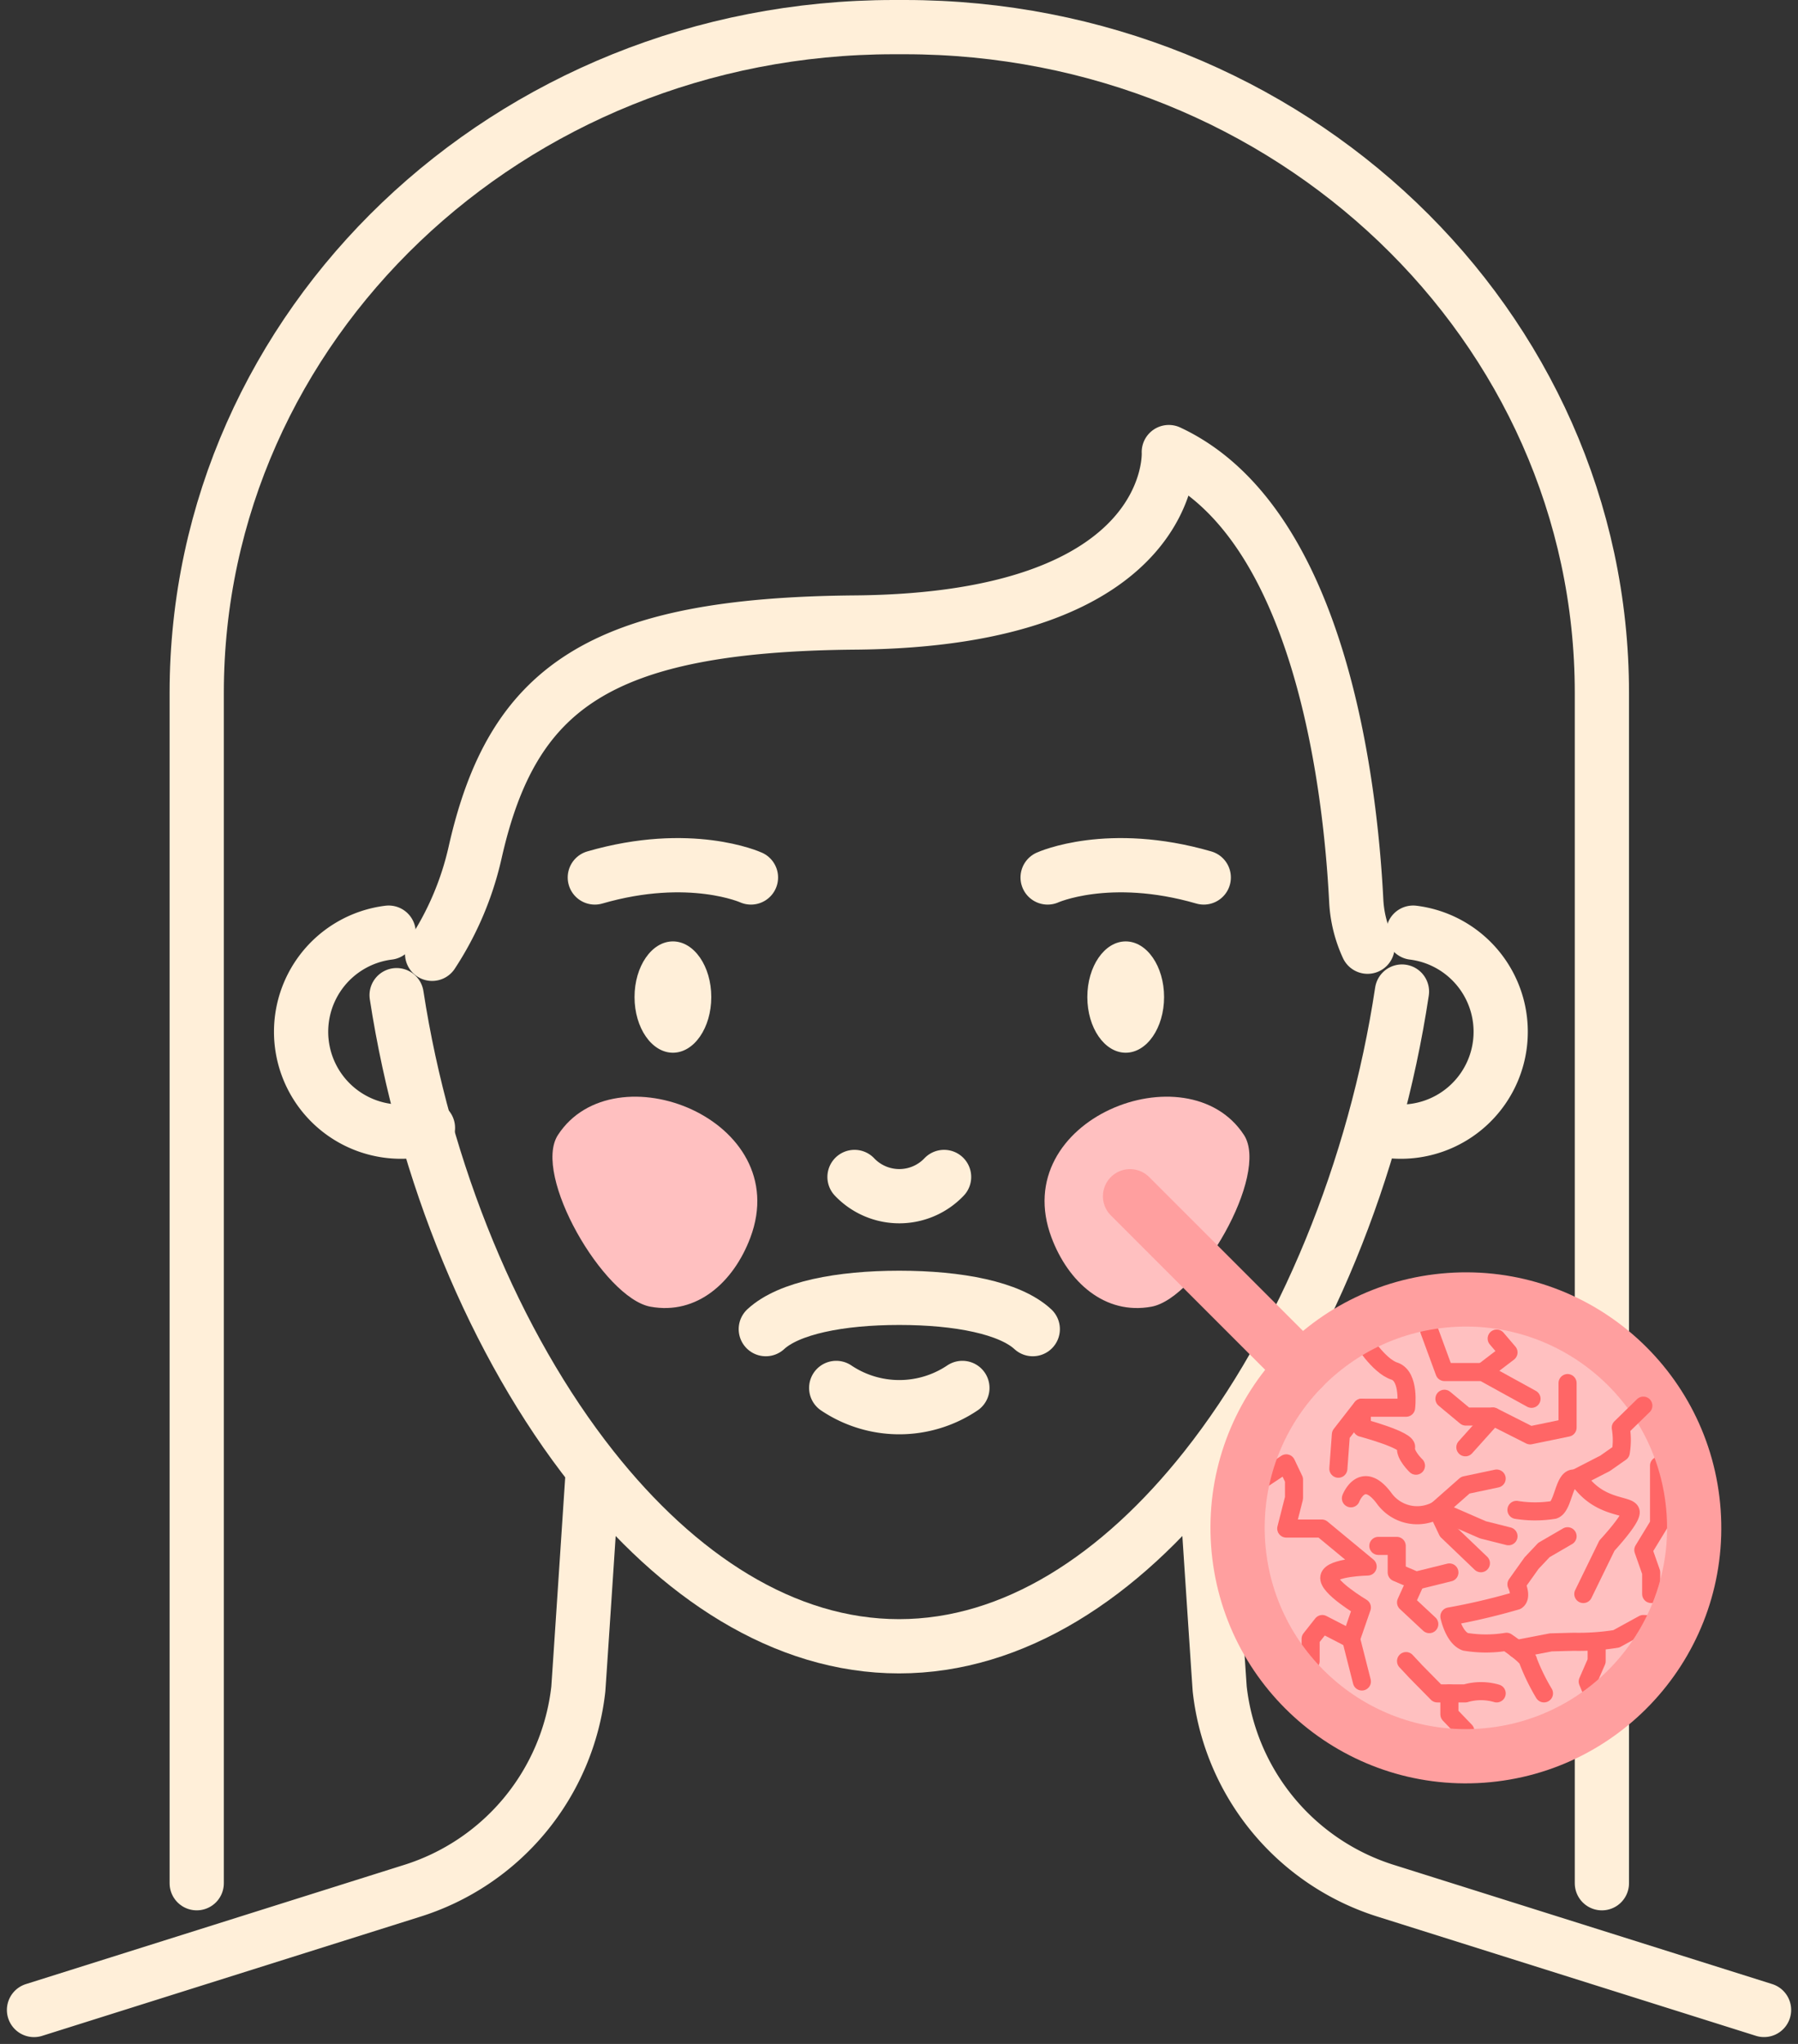 <?xml version="1.0" encoding="UTF-8"?>
<svg xmlns="http://www.w3.org/2000/svg" width="99.467" height="113.032" viewBox="0 0 99.467 113.032">
  <rect x="0" y="0" width="99.467" height="113.032" fill="#333333" stroke="none"/>
  <g id="Group_1082" data-name="Group 1082" transform="translate(-1528.618 -1375.309)">
    <g id="Group_821" data-name="Group 821" transform="translate(-628.322 1173.537)">
      <g id="Group_351" data-name="Group 351" transform="translate(2158.822 203.272)">
        <path id="Path_1196" data-name="Path 1196" d="M2554.113,692.6s.759,11.513.775,11.666a13.231,13.231,0,0,0,9.261,11.178L2585,722.01" transform="translate(-2489.294 -612.359)" fill="none" stroke="#ffefd9" stroke-linecap="round" stroke-linejoin="round" stroke-width="3"></path>
        <path id="Path_1197" data-name="Path 1197" d="M2189.708,692.6s-.759,11.513-.775,11.666a13.231,13.231,0,0,1-9.261,11.178l-20.85,6.568" transform="translate(-2158.822 -612.359)" fill="none" stroke="#ffefd9" stroke-linecap="round" stroke-linejoin="round" stroke-width="3"></path>
        <g id="Group_350" data-name="Group 350" transform="translate(33.22 50.56)">
          <path id="Path_1198" data-name="Path 1198" d="M2365.656,514.688c0,1.7-.95,3.078-2.123,3.078s-2.123-1.378-2.123-3.078.95-3.078,2.123-3.078S2365.656,512.988,2365.656,514.688Z" transform="translate(-2361.409 -511.61)" fill="#ffefd9"></path>
          <path id="Path_1199" data-name="Path 1199" d="M2518.417,514.688c0,1.7-.951,3.078-2.123,3.078s-2.123-1.378-2.123-3.078.951-3.078,2.123-3.078S2518.417,512.988,2518.417,514.688Z" transform="translate(-2489.121 -511.61)" fill="#ffefd9"></path>
        </g>
        <path id="Path_1200" data-name="Path 1200" d="M2405.705,631.809c1.266,1.171,4.095,1.731,7.384,1.731s6.119-.56,7.385-1.731" transform="translate(2460.957 703.811) rotate(180)" fill="none" stroke="#ffefd9" stroke-linecap="round" stroke-linejoin="round" stroke-width="3"></path>
        <path id="Path_1201" data-name="Path 1201" d="M2435.632,591.05a3.417,3.417,0,0,0,4.954,0" transform="translate(-2390.241 -527.463)" fill="none" stroke="#ffefd9" stroke-linecap="round" stroke-linejoin="round" stroke-width="3"></path>
        <path id="Path_1202" data-name="Path 1202" d="M2429.456,662.2a6.257,6.257,0,0,0,6.98,0" transform="translate(-2385.078 -586.946)" fill="none" stroke="#ffefd9" stroke-linecap="round" stroke-linejoin="round" stroke-width="3"></path>
        <path id="Path_1203" data-name="Path 1203" d="M2281.153,528.722c1.5,9.752,5.429,19.328,10.827,26.151,4.737,5.99,10.61,9.856,16.967,9.856s12.228-3.866,16.965-9.856c5.436-6.868,9.379-16.528,10.858-26.351" transform="translate(-2261.094 -475.189)" fill="none" stroke="#ffefd9" stroke-linecap="round" stroke-linejoin="round" stroke-width="3"></path>
        <path id="Path_1204" data-name="Path 1204" d="M2281.152,529.213" transform="translate(-2261.093 -475.766)" fill="none" stroke="#ffefd9" stroke-linecap="round" stroke-linejoin="round" stroke-width="3"></path>
        <path id="Path_1205" data-name="Path 1205" d="M2613.014,508.658a5.524,5.524,0,1,1-2.175,10.8" transform="translate(-2536.719 -458.582)" fill="none" stroke="#ffefd9" stroke-linecap="round" stroke-linejoin="round" stroke-width="3"></path>
        <path id="Path_1206" data-name="Path 1206" d="M2253.67,508.658a5.524,5.524,0,1,0,2.175,10.8" transform="translate(-2234.052 -458.582)" fill="none" stroke="#ffefd9" stroke-linecap="round" stroke-linejoin="round" stroke-width="3"></path>
        <path id="Path_1207" data-name="Path 1207" d="M2500.78,486.587s3.366-1.527,8.638,0" transform="translate(-2444.707 -439.562)" fill="none" stroke="#ffefd9" stroke-linecap="round" stroke-linejoin="round" stroke-width="3"></path>
        <path id="Path_1208" data-name="Path 1208" d="M2356.656,486.587s-3.367-1.527-8.638,0" transform="translate(-2316.994 -439.562)" fill="none" stroke="#ffefd9" stroke-linecap="round" stroke-linejoin="round" stroke-width="3"></path>
        <path id="Path_1209" data-name="Path 1209" d="M2344.878,373.931a6.9,6.9,0,0,1-.627-2.552c-.327-6.4-2-20.9-10.368-24.8,0,0,.557,9.273-17.348,9.425-14.179.121-18.972,3.613-21.026,12.708a17,17,0,0,1-2.381,5.612" transform="translate(-2271.105 -323.078)" fill="none" stroke="#ffefd9" stroke-linecap="round" stroke-linejoin="round" stroke-width="3"></path>
        <path id="Path_1210" data-name="Path 1210" d="M2213.715,305.915V240.088c0-20.333,17.267-36.816,38.567-36.816h.6c21.3,0,38.568,16.483,38.568,36.816v65.828" transform="translate(-2204.714 -203.272)" fill="none" stroke="#ffefd9" stroke-linecap="round" stroke-linejoin="round" stroke-width="3"></path>
      </g>
      <g id="Group_529" data-name="Group 529" transform="translate(177.682 64.895)">
        <path id="Path_659" data-name="Path 659" d="M2367.54,619.244c-.922,2.459-2.95,4.3-5.533,3.823s-6.547-7.294-5.113-9.495C2360,608.8,2369.994,612.7,2367.54,619.244Z" transform="translate(-346.77 -413.93)" fill="#ffc0c0"></path>
        <path id="Path_660" data-name="Path 660" d="M2502.656,619.244c.922,2.459,2.95,4.3,5.533,3.823s6.547-7.294,5.114-9.495C2510.191,608.8,2500.2,612.7,2502.656,619.244Z" transform="translate(-465.228 -413.93)" fill="#ffc0c0"></path>
        <g id="Group_215" data-name="Group 215" transform="translate(2042.772 204.03)">
          <circle id="Ellipse_59" data-name="Ellipse 59" cx="12.63" cy="12.63" r="12.63" transform="translate(4.086 5.635) rotate(-4.065)" fill="#ffc0c0"></circle>
          <line id="Line_31" data-name="Line 31" x1="9.529" y1="9.529" transform="translate(-1 -1)" fill="none" stroke="#ff9f9f" stroke-linecap="round" stroke-linejoin="round" stroke-width="3"></line>
          <path id="Path_661" data-name="Path 661" d="M2601.529,688.4s.925,1.509,1.8,1.793.652,2.027.652,2.027h-2.449v1.108s2.537.676,2.449,1.083.546,1.015.546,1.015" transform="translate(-2589.708 -681.525)" fill="none" stroke="#f66" stroke-linecap="round" stroke-linejoin="round" stroke-width="1"></path>
          <path id="Path_662" data-name="Path 662" d="M2598.315,732.5s.624-1.634,1.837,0a2.254,2.254,0,0,0,2.942.642l.56,1.176,1.852,1.772" transform="translate(-2587.095 -716.796)" fill="none" stroke="#f66" stroke-linecap="round" stroke-linejoin="round" stroke-width="1"></path>
          <path id="Path_663" data-name="Path 663" d="M2632.193,705.13l1.526-1.7,2.058,1.04,2.07-.427v-2.464" transform="translate(-2614.642 -692.247)" fill="none" stroke="#f66" stroke-linecap="round" stroke-linejoin="round" stroke-width="1"></path>
          <path id="Path_664" data-name="Path 664" d="M2647.323,731.549a6.564,6.564,0,0,0,2.064,0c.654-.206.545-2.639,1.635-1.368s2.506,1.1,2.615,1.459-1.308,1.882-1.308,1.882l-1.307,2.679" transform="translate(-2626.945 -715.204)" fill="none" stroke="#f66" stroke-linecap="round" stroke-linejoin="round" stroke-width="1"></path>
          <path id="Path_665" data-name="Path 665" d="M2632.7,755.589a11.516,11.516,0,0,1-.872-1.784c0-.258-1.2-1.068-1.2-1.068a7.022,7.022,0,0,1-2.277,0c-.643-.237-.883-1.4-.883-1.4a35.8,35.8,0,0,0,3.71-.87c.333-.216,0-.908,0-.908l.833-1.17.687-.729,1.307-.759" transform="translate(-2610.8 -729.098)" fill="none" stroke="#f66" stroke-linecap="round" stroke-linejoin="round" stroke-width="1"></path>
          <path id="Path_666" data-name="Path 666" d="M2627.172,729.816l-1.732.366-1.552,1.368,2.522,1.1,1.417.357" transform="translate(-2607.889 -715.204)" fill="none" stroke="#f66" stroke-linecap="round" stroke-linejoin="round" stroke-width="1"></path>
          <path id="Path_667" data-name="Path 667" d="M2614.633,783.839l.546.585,1.183,1.2h1.552a3.084,3.084,0,0,1,1.732,0" transform="translate(-2600.363 -759.132)" fill="none" stroke="#f66" stroke-linecap="round" stroke-linejoin="round" stroke-width="1"></path>
          <path id="Path_668" data-name="Path 668" d="M2569.463,726.528l1.814-1.206.429.9v1.017l-.429,1.687h1.964l2.539,2.1s-2.008.039-2.12.583,1.8,1.683,1.8,1.683l-.6,1.732.6,2.36" transform="translate(-2563.634 -711.55)" fill="none" stroke="#f66" stroke-linecap="round" stroke-linejoin="round" stroke-width="1"></path>
          <path id="Path_669" data-name="Path 669" d="M2621.512,686.062l.84,2.286h2.125l2.691,1.481" transform="translate(-2605.957 -679.627)" fill="none" stroke="#f66" stroke-linecap="round" stroke-linejoin="round" stroke-width="1"></path>
          <path id="Path_670" data-name="Path 670" d="M2685.744,725.995v3.238l-.87,1.428.435,1.24v1.193" transform="translate(-2657.478 -712.097)" fill="none" stroke="#f66" stroke-linecap="round" stroke-linejoin="round" stroke-width="1"></path>
          <path id="Path_671" data-name="Path 671" d="M2610.358,751.213l-1.852.457-1.062-.457v-1.469h-1.017" transform="translate(-2593.69 -731.408)" fill="none" stroke="#f66" stroke-linecap="round" stroke-linejoin="round" stroke-width="1"></path>
          <path id="Path_672" data-name="Path 672" d="M2595.89,708.839l-1.155,1.484-.14,1.893" transform="translate(-2584.07 -698.148)" fill="none" stroke="#f66" stroke-linecap="round" stroke-linejoin="round" stroke-width="1"></path>
          <path id="Path_673" data-name="Path 673" d="M2628.689,707.2h-1.5l-1.184-.985" transform="translate(-2609.612 -696.016)" fill="none" stroke="#f66" stroke-linecap="round" stroke-linejoin="round" stroke-width="1"></path>
          <path id="Path_674" data-name="Path 674" d="M2627.469,793.384v1.163l.883.92" transform="translate(-2610.801 -766.893)" fill="none" stroke="#f66" stroke-linecap="round" stroke-linejoin="round" stroke-width="1"></path>
          <path id="Path_675" data-name="Path 675" d="M2588.6,773.693l-1.587-.819-.646.819v1.23" transform="translate(-2577.376 -750.216)" fill="none" stroke="#f66" stroke-linecap="round" stroke-linejoin="round" stroke-width="1"></path>
          <path id="Path_676" data-name="Path 676" d="M2615.179,760.051l-.546,1.2,1.286,1.2" transform="translate(-2600.363 -739.789)" fill="none" stroke="#f66" stroke-linecap="round" stroke-linejoin="round" stroke-width="1"></path>
          <path id="Path_677" data-name="Path 677" d="M2647.323,774.254l1.905-.367,1.255-.033a13.136,13.136,0,0,0,2.364-.162l1.494-.819.87.037" transform="translate(-2626.945 -750.216)" fill="none" stroke="#f66" stroke-linecap="round" stroke-linejoin="round" stroke-width="1"></path>
          <path id="Path_678" data-name="Path 678" d="M2668.918,778.357v1.025l-.493,1.13.711,1.7" transform="translate(-2644.104 -754.674)" fill="none" stroke="#f66" stroke-linecap="round" stroke-linejoin="round" stroke-width="1"></path>
          <circle id="Ellipse_60" data-name="Ellipse 60" cx="12.63" cy="12.63" r="12.63" transform="translate(4.086 5.635) rotate(-4.065)" fill="none" stroke="#ff9f9f" stroke-linecap="round" stroke-linejoin="round" stroke-width="3"></circle>
          <path id="Path_679" data-name="Path 679" d="M2664.233,712.323l1.738-.892.872-.611a4.115,4.115,0,0,0,0-1.361l1.248-1.22" transform="translate(-2640.694 -697.659)" fill="none" stroke="#f66" stroke-linecap="round" stroke-linejoin="round" stroke-width="1"></path>
          <path id="Path_680" data-name="Path 680" d="M2637.381,690.245l1.417-1.084-.654-.766" transform="translate(-2618.86 -681.524)" fill="none" stroke="#f66" stroke-linecap="round" stroke-linejoin="round" stroke-width="1"></path>
        </g>
      </g>
    </g>
  </g>
</svg>

